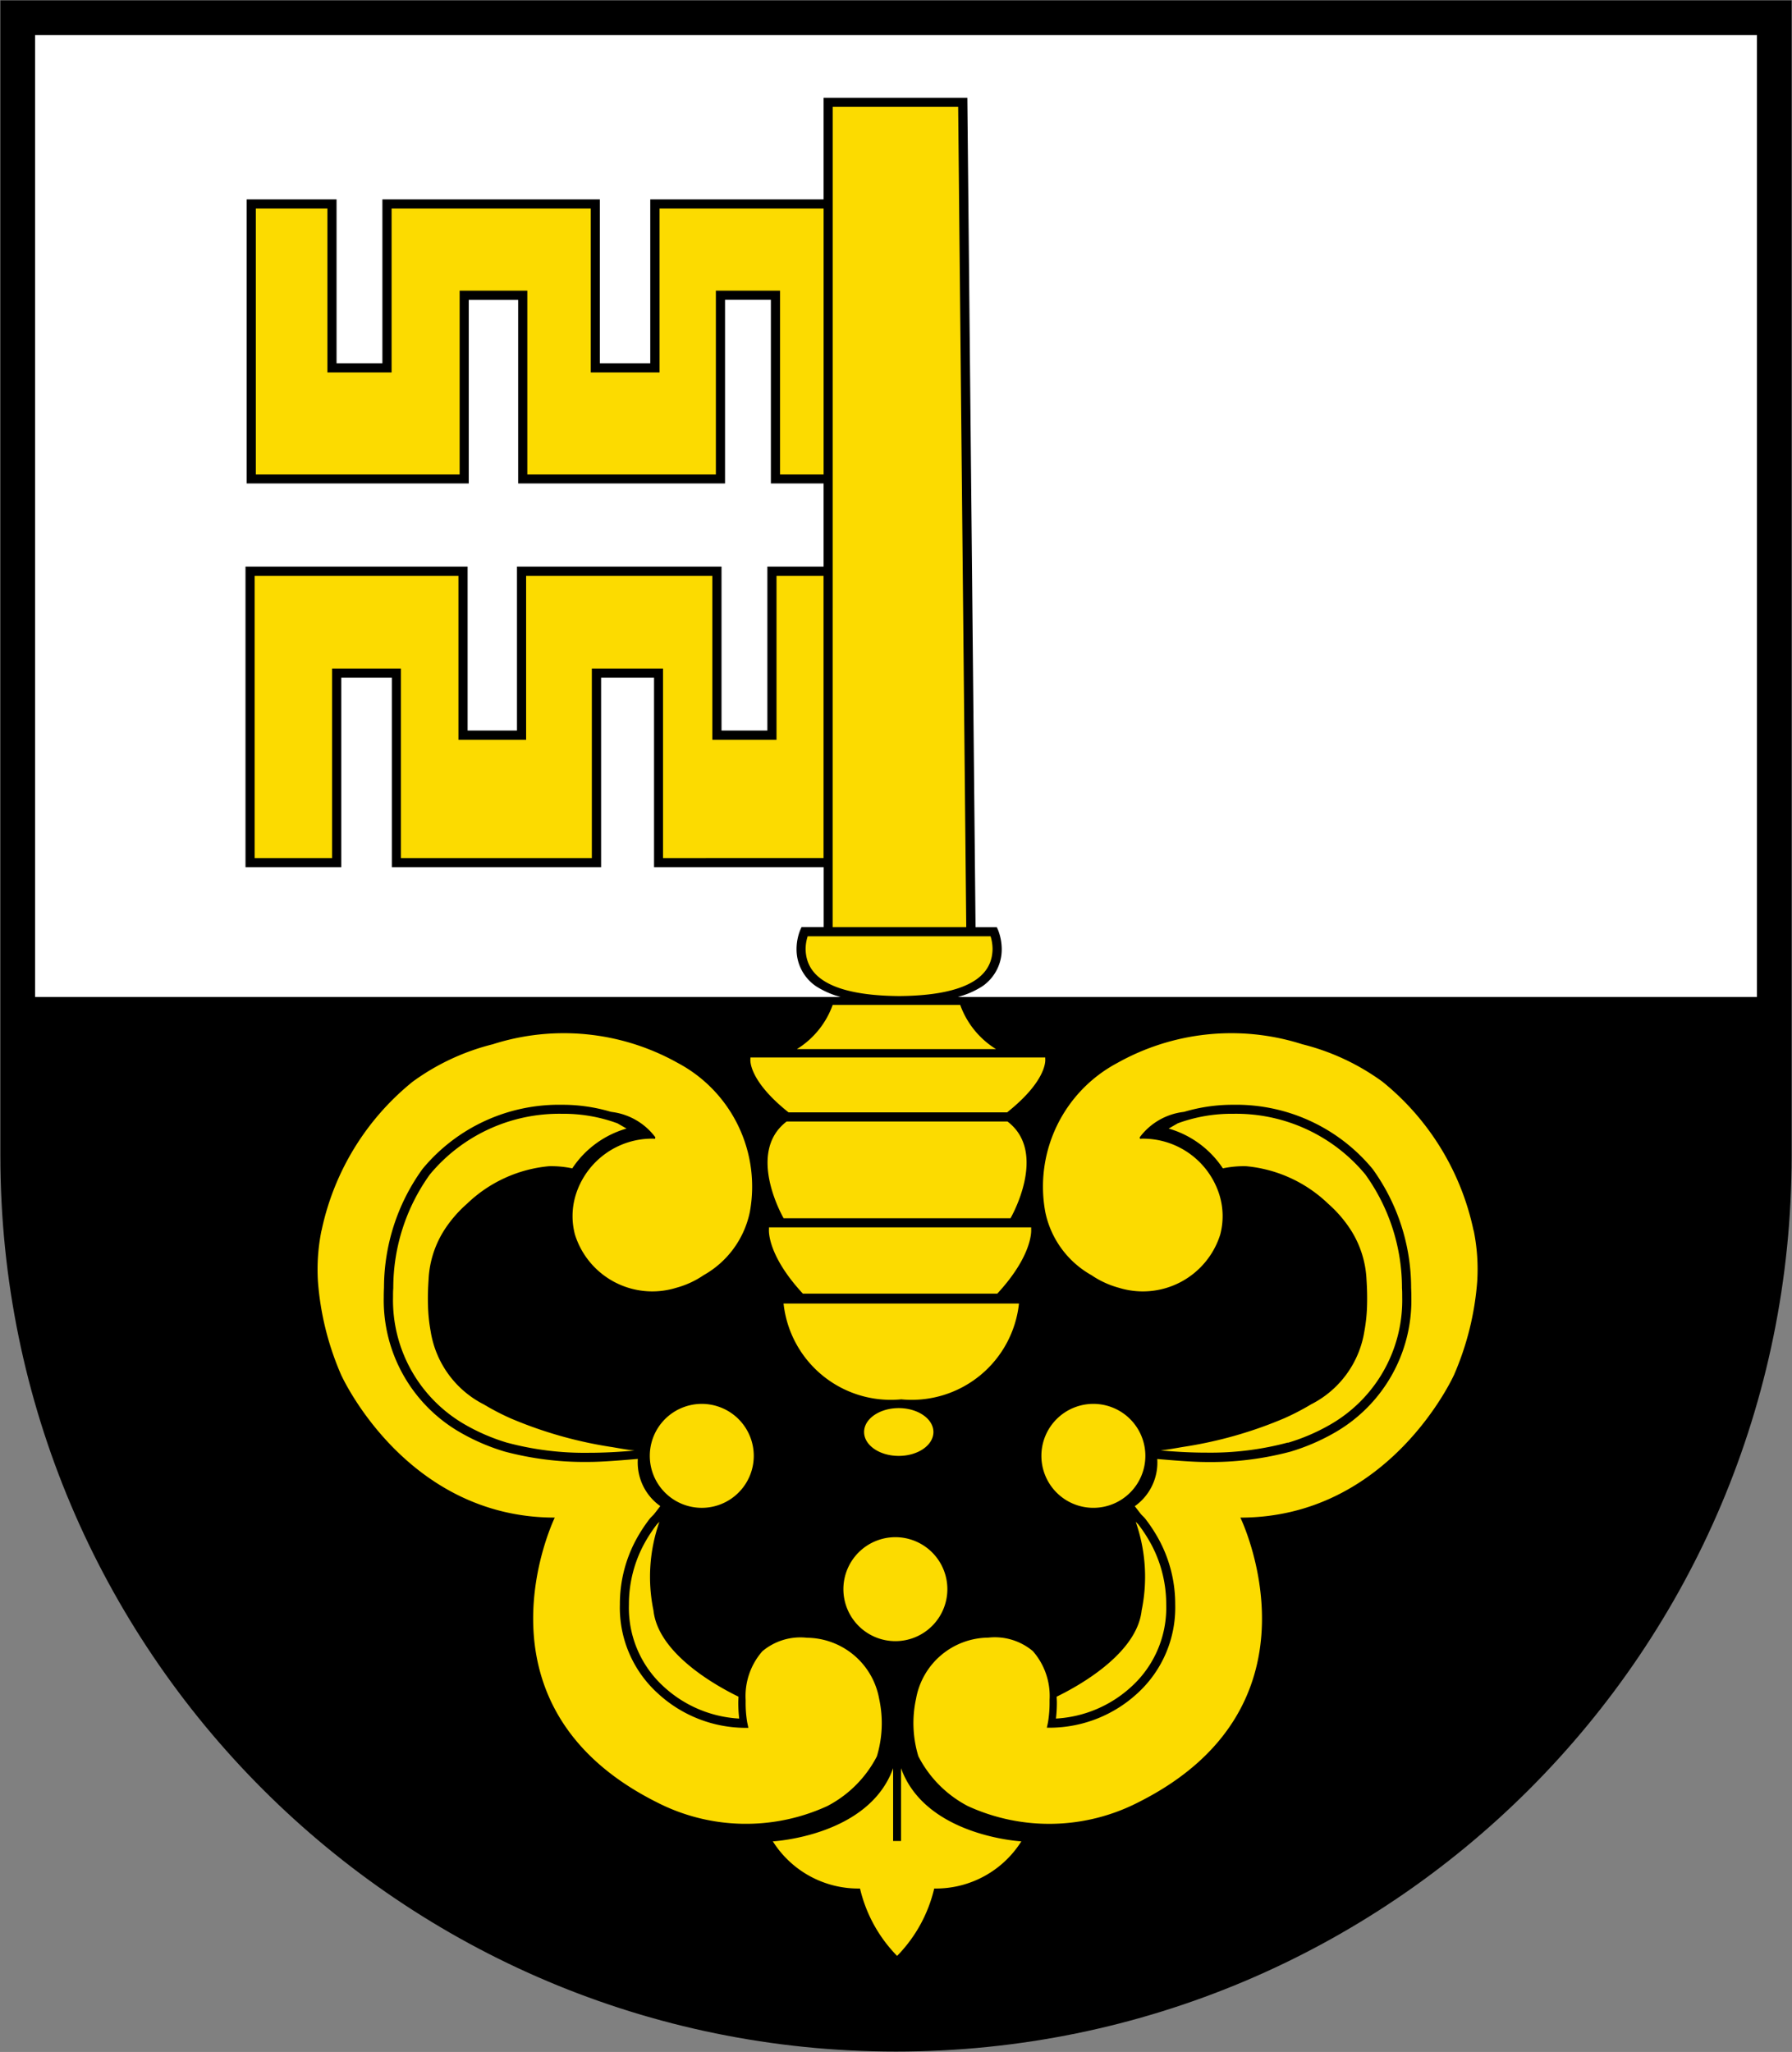 <?xml version="1.0" encoding="UTF-8"?>
<svg width="620" height="710" xmlns="http://www.w3.org/2000/svg">
 <rect width="100%" height="100%" fill="#808080" stroke="none"/>
 <path d="m6.133 6.133v393.87c0 167.82 136.04 303.87 303.87 303.87s303.87-136.04 303.87-303.87v-393.87z" fill="#fff" stroke="#000" stroke-width="12"/>
 <path d="M284.948 33.824v35.17H224.98v56.698h-17.444V68.993H132.3v56.699h-15.86V68.993H85.355v98.298h76.823v-63.553h17.094v63.553h71.578v-63.57h15.862v63.57h18.23v28.785h-19.445v56.696h-15.865v-56.696h-70.767v56.696h-17.08v-56.696H84.938v103.977h33.144v-65.558h17.49v65.558h72.4v-65.558h18.317v65.558h58.697v20.728h-7.666l-.42.931a17.88 17.88 0 0 0-1.308 6.701 15.448 15.448 0 0 0 6.692 12.813 29.945 29.945 0 0 0 8.54 3.738H6.153v55.032c0 167.823 136.045 303.858 303.858 303.858 167.823 0 303.857-136.045 303.857-303.858v-55.033H331.413a29.91 29.91 0 0 0 8.488-3.711 15.466 15.466 0 0 0 6.68-12.813 18.318 18.318 0 0 0-1.29-6.7l-.419-.932h-7.351l-2.838-286.981z"/>
 <g fill="#fcdb00">
  <path d="M332.2 347.721h-44.104a29.85 29.85 0 0 1-12.395 15.291h68.911a29.85 29.85 0 0 1-12.395-15.29m29.414 18.71v-.532H259.627v.532s-1.054 7.11 13.181 18.458h75.646c14.236-11.34 13.18-18.458 13.18-18.458m-4.867 58.897v-.636h-90.72v.637s-.932 8.6 11.733 22.287h67.264c12.648-13.696 11.715-22.287 11.715-22.287m-8.148-37.274h-76.44c-14.227 10.808-1.056 33.47-1.056 33.47h78.508s13.18-22.68-1.056-33.47m-77.469 62.99a37.318 37.318 0 0 0 40.72 33.147 37.326 37.326 0 0 0 40.728-33.147zm51.85 44.452c0 4.57-5.365 8.27-12.003 8.27s-11.986-3.698-11.986-8.27 5.373-8.27 11.986-8.27 12.002 3.708 12.002 8.27m73.327 8.252a17.986 17.986 0 1 1-17.988-17.988 17.986 17.986 0 0 1 17.988 17.988m-68.503 46.127a17.986 17.986 0 1 1-17.986-17.986 17.986 17.986 0 0 1 17.986 17.986m37.562 44.776a41.94 41.94 0 0 0 26.17-11.096 36.864 36.864 0 0 0 11.985-28.332 43.946 43.946 0 0 0-4.92-20.36 50.76 50.76 0 0 0-4.763-7.432l-.872-.872a57.476 57.476 0 0 1 2.05 30.688c-1.632 15.107-22.209 26.334-29.396 29.824 0 .645.07 1.334.07 1.927a47.558 47.558 0 0 1-.315 5.635"/>
  <path d="M509.821 425.771a89.987 89.987 0 0 0-31.49-51.465 79.834 79.834 0 0 0-27.757-12.98 80.697 80.697 0 0 0-64.062 6.507 48.457 48.457 0 0 0-24.851 51.597 32.633 32.633 0 0 0 15.98 21.807 31.516 31.516 0 0 0 9.49 4.362 28.053 28.053 0 0 0 35.05-18.431 24.948 24.948 0 0 0-.27-13.67 27.695 27.695 0 0 0-27.086-19.496s-.488.34-.488-.497a22.209 22.209 0 0 1 14.934-8.732l.48-.078a58.906 58.906 0 0 1 16.809-2.425h.114a61.201 61.201 0 0 1 48.23 22.218 70.308 70.308 0 0 1 13.319 41.092 69.498 69.498 0 0 1 .077 3.29 52.731 52.731 0 0 1-26.98 47.104 71.895 71.895 0 0 1-14.829 6.315 107.346 107.346 0 0 1-29.074 3.594c-4.92 0-12.308-.646-17.027-1.047a18.5 18.5 0 0 1-7.772 16.33c.14.174 2.041 2.678 2.276 2.922.533.558 1.012.986 1.36 1.43a53.734 53.734 0 0 1 5.052 7.851 46.895 46.895 0 0 1 5.295 21.807 40.126 40.126 0 0 1-13.085 30.749 44.906 44.906 0 0 1-29.998 11.89h-1.326l.4-1.902a40.414 40.414 0 0 0 .542-6.926v-.793a23.553 23.553 0 0 0-5.775-16.871 20.456 20.456 0 0 0-15.457-4.675 25.628 25.628 0 0 0-24.965 21.152 39.533 39.533 0 0 0 .802 19.906 40.126 40.126 0 0 0 17.123 17.23 67.525 67.525 0 0 0 59.1-1.37c66.808-33.611 35.188-98.448 35.188-98.448 51.789 0 73.936-49.425 73.936-49.425a99.89 99.89 0 0 0 8-32.276 66.915 66.915 0 0 0-1.222-17.673"/>
  <path d="M445.607 499.216a68.118 68.118 0 0 0 14.158-6.018 49.616 49.616 0 0 0 25.375-44.348c0-1.056 0-2.085-.08-3.123a67.255 67.255 0 0 0-12.682-39.35A58.06 58.06 0 0 0 426.8 385.39h-.174a54.03 54.03 0 0 0-19.147 3.297l-3.14 1.814a33.68 33.68 0 0 1 18.754 13.774 35.302 35.302 0 0 1 8.008-.75 47.104 47.104 0 0 1 28.394 12.962 43.327 43.327 0 0 1 7.562 8.652 34.892 34.892 0 0 1 5.732 17.631c.191 2.922.27 5.861.191 8.775a56.909 56.909 0 0 1-.916 9.002 34.413 34.413 0 0 1-18.475 25.393 85.861 85.861 0 0 1-9.176 4.772 144.637 144.637 0 0 1-35.19 9.96c-2.537.43-5.103.918-7.675 1.197 5.138.461 10.466.767 15.85.767a103.419 103.419 0 0 0 28.183-3.49m-220.763 4.606a17.986 17.986 0 1 0 17.987-17.988 17.986 17.986 0 0 0-17.987 17.988m30.93 90.903a41.94 41.94 0 0 1-26.169-11.096 36.864 36.864 0 0 1-11.984-28.332 43.946 43.946 0 0 1 4.919-20.36 51.718 51.718 0 0 1 4.763-7.432l.872-.872a57.415 57.415 0 0 0-2.059 30.688c1.631 15.107 22.218 26.334 29.414 29.824 0 .645-.07 1.334-.07 1.927a47.558 47.558 0 0 0 .315 5.635"/>
  <path d="M111.257 425.771a89.987 89.987 0 0 1 31.49-51.465 79.737 79.737 0 0 1 27.756-12.98 80.706 80.706 0 0 1 64.062 6.507 48.457 48.457 0 0 1 24.853 51.597 32.667 32.667 0 0 1-15.981 21.807 31.202 31.202 0 0 1-9.482 4.362 28.044 28.044 0 0 1-35.04-18.441 24.948 24.948 0 0 1 .27-13.668 27.687 27.687 0 0 1 27.041-19.497s.497.34.497-.497a22.209 22.209 0 0 0-14.916-8.721l-.488-.08a58.767 58.767 0 0 0-16.801-2.424h-.113a61.201 61.201 0 0 0-48.23 22.218 70.308 70.308 0 0 0-13.32 41.058 59.505 59.505 0 0 0-.079 3.29 52.731 52.731 0 0 0 26.98 47.104 71.895 71.895 0 0 0 14.83 6.315 107.297 107.297 0 0 0 29.056 3.594c4.938 0 12.317-.646 17.036-1.046a18.476 18.476 0 0 0 7.773 16.328c-.14.175-2.05 2.679-2.277 2.923-.532.558-1.012.986-1.36 1.43a53.734 53.734 0 0 0-5.051 7.851 46.895 46.895 0 0 0-5.295 21.807 40.039 40.039 0 0 0 13.084 30.749 44.906 44.906 0 0 0 30.043 11.969h1.325l-.401-1.902a40.405 40.405 0 0 1-.54-6.926v-.794a23.553 23.553 0 0 1 5.774-16.87 20.447 20.447 0 0 1 15.456-4.676 25.628 25.628 0 0 1 24.967 21.153 39.663 39.663 0 0 1-.803 19.906 40.204 40.204 0 0 1-17.141 17.175 67.525 67.525 0 0 1-59.099-1.369c-66.818-33.609-35.188-98.447-35.188-98.447-51.789 0-73.937-49.425-73.937-49.425a99.608 99.608 0 0 1-8.007-32.276 67.394 67.394 0 0 1 1.238-17.673"/>
  <path d="M175.511 499.216a68.38 68.38 0 0 1-14.156-6.018 49.616 49.616 0 0 1-25.376-44.348c0-1.056 0-2.085.088-3.123a67.237 67.237 0 0 1 12.665-39.35 58.095 58.095 0 0 1 45.586-20.987h.158a54.03 54.03 0 0 1 19.146 3.297l3.15 1.814a33.671 33.671 0 0 0-18.78 13.774 35.302 35.302 0 0 0-8.009-.75 47.104 47.104 0 0 0-28.429 13.014 43.327 43.327 0 0 0-7.562 8.653 34.797 34.797 0 0 0-5.714 17.63c-.2 2.923-.288 5.861-.2 8.776a56.9 56.9 0 0 0 .915 9.001 34.413 34.413 0 0 0 18.476 25.394 85.861 85.861 0 0 0 9.177 4.77 144.637 144.637 0 0 0 35.188 9.963c2.556.427 5.104.916 7.677 1.195-5.13.462-10.468.767-15.85.767a103.469 103.469 0 0 1-28.185-3.489M311.75 611.84v25.165h-2.747V611.84c-8.427 23.552-41.618 25.296-41.618 25.296a34.953 34.953 0 0 0 30.164 16.32 49.434 49.434 0 0 0 12.832 23.318 49.495 49.495 0 0 0 12.84-23.317 34.944 34.944 0 0 0 30.147-16.321s-33.148-1.744-41.617-25.296m-.673-267.185c-28.864-.226-32.188-10.093-32.353-16.208a14.83 14.83 0 0 1 .715-4.483h63.285a15.353 15.353 0 0 1 .681 4.484c-.14 6.105-3.489 15.98-32.328 16.208m-81.682-47.742v-65.58H204.77v65.589h-66.059v-65.59h-23.806v65.59H88.1v-97.638h70.517v56.7h23.412v-56.7h64.43v56.7h22.2v-56.7h16.267v97.629zm40.483-132.745v-63.59h-22.2v63.59H182.44v-63.59h-23.413v63.59H88.51v-92.01h24.773v56.699h22.2v-56.7h68.913v56.7H228.2v-56.7h56.752v92.01zm18.214-127.233h43.415l2.8 283.861h-46.232z"/>
 </g>
</svg>
